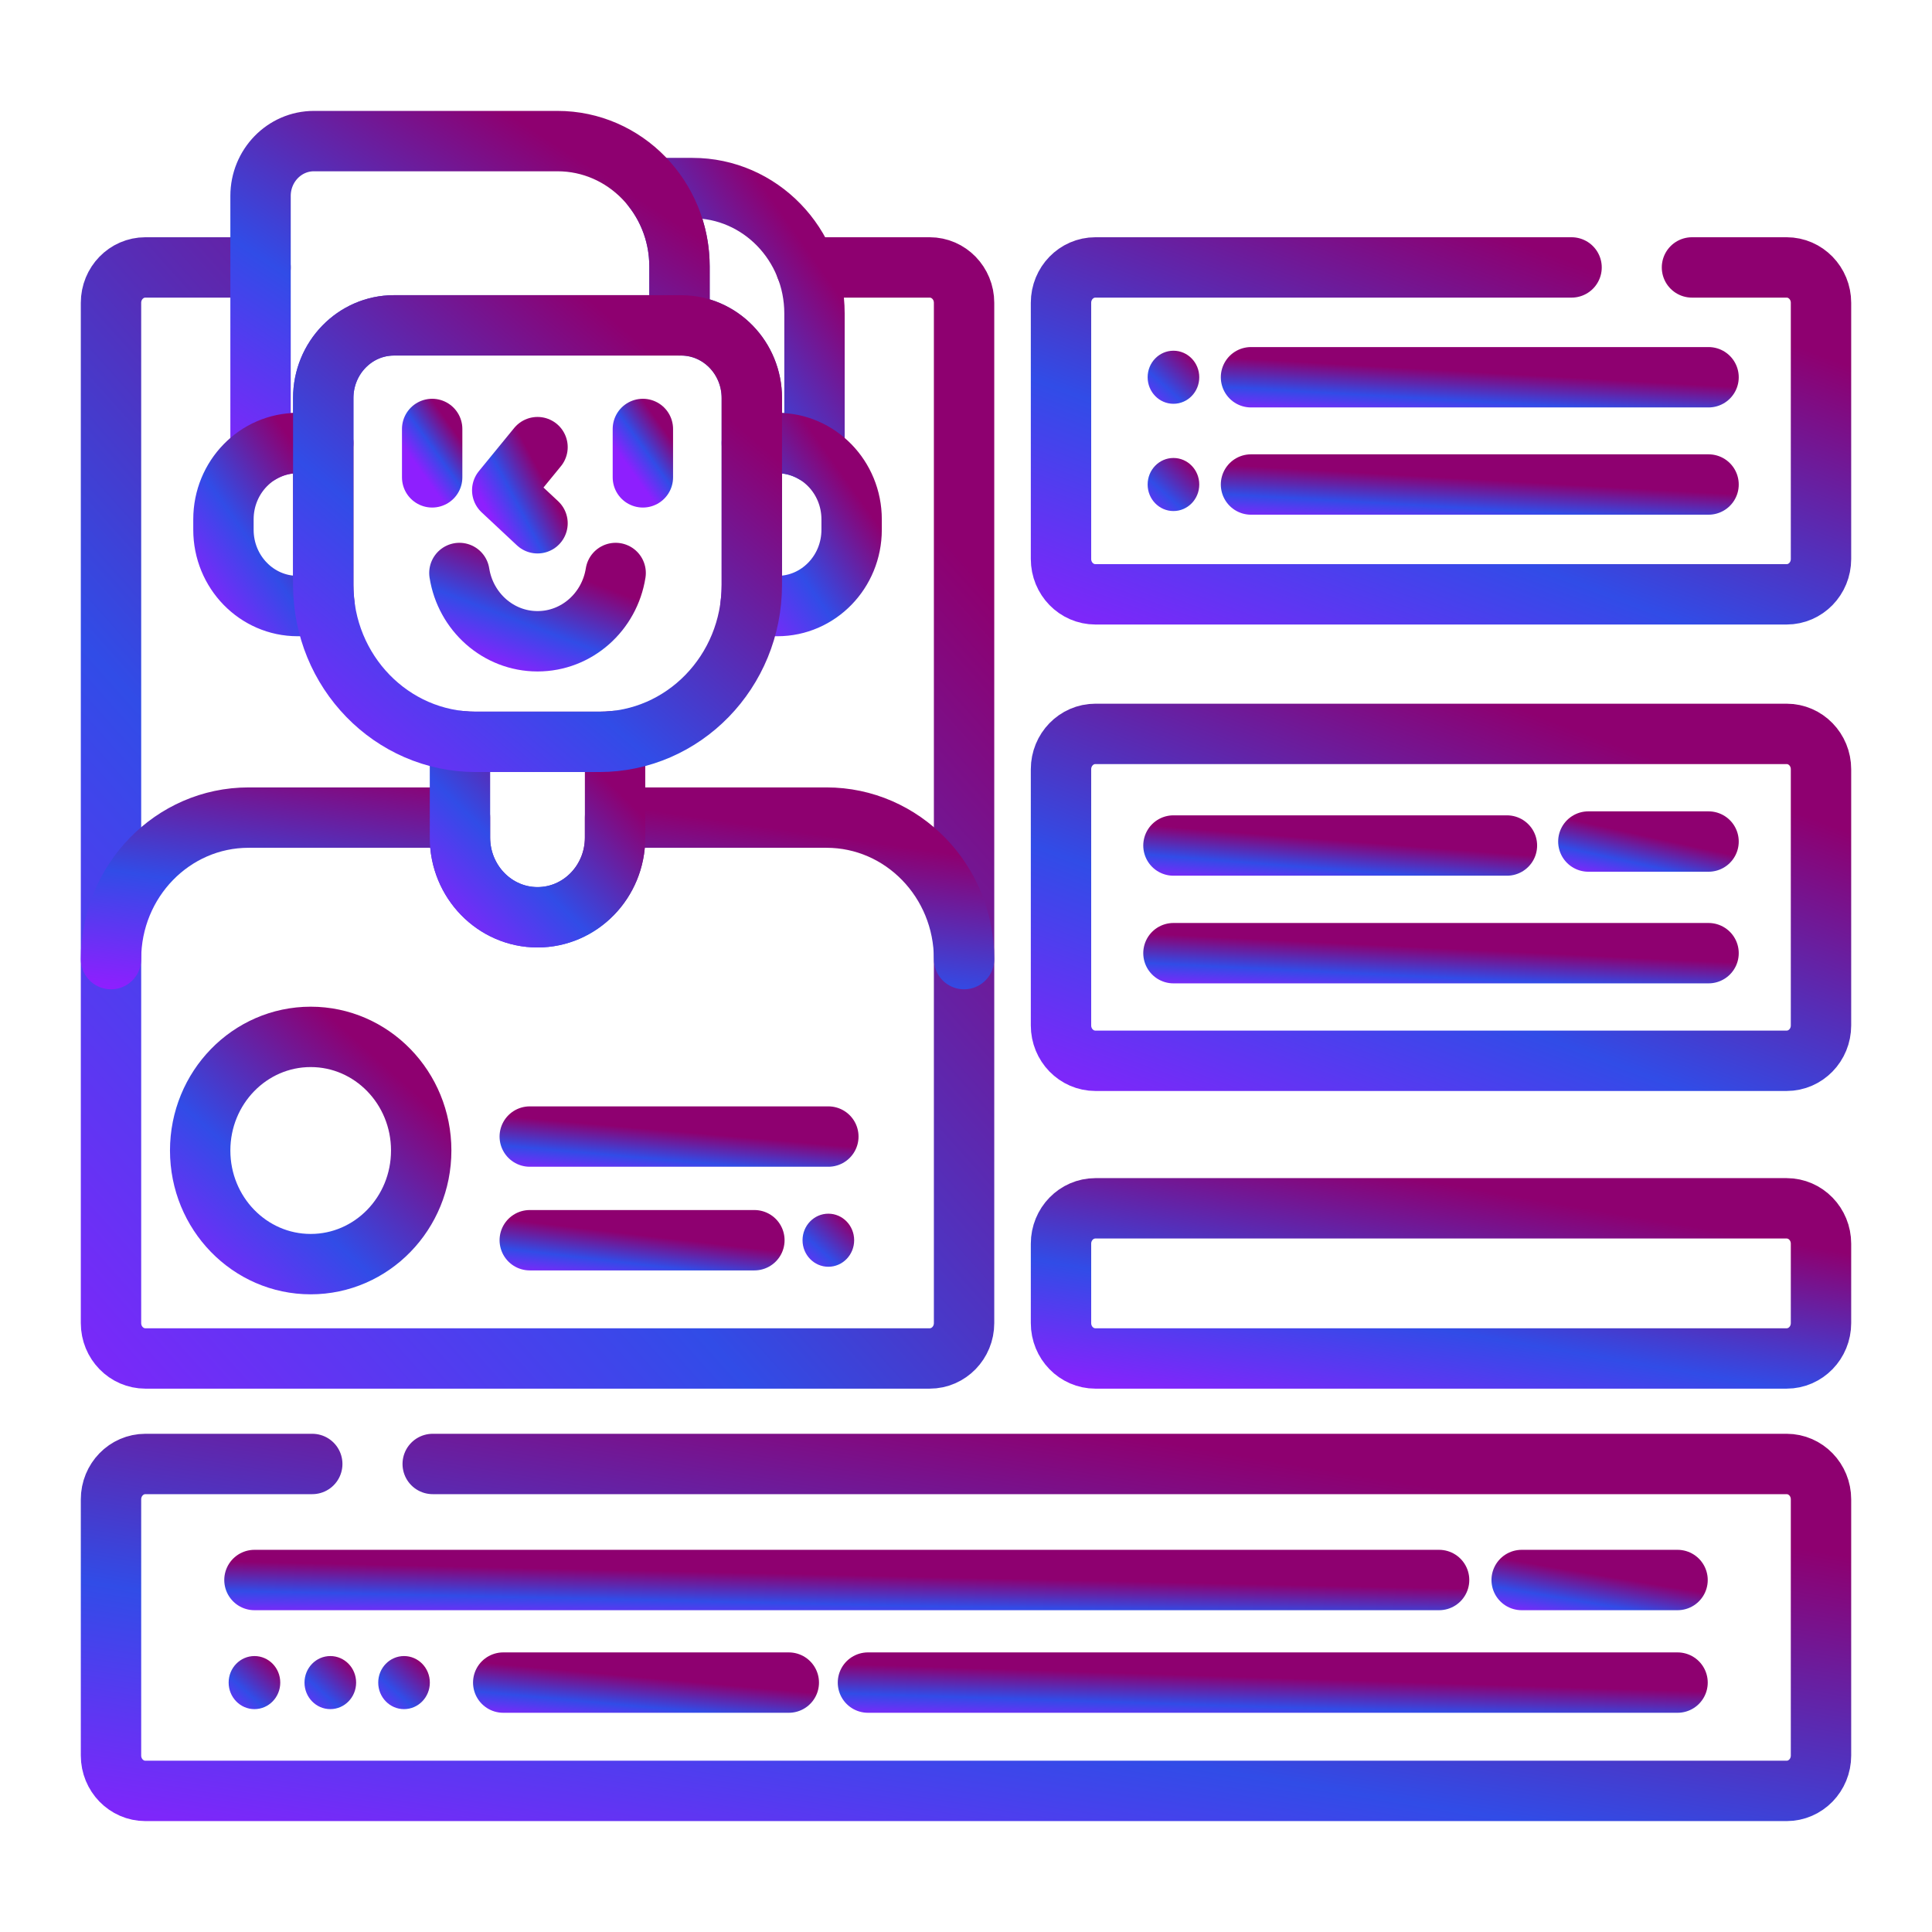 <svg width="64" height="64" viewBox="0 0 64 64" fill="none" xmlns="http://www.w3.org/2000/svg">
<path d="M8.631 8.859H4.817C4.187 8.859 3.677 9.383 3.677 10.031V43.829C3.677 44.476 4.187 45.001 4.817 45.001H30.796C31.426 45.001 31.936 44.476 31.936 43.829V37.977V33.875V10.031C31.936 9.383 31.426 8.859 30.796 8.859H26.698" stroke="url(#paint0_linear_4_102)" stroke-width="2" stroke-miterlimit="10" stroke-linecap="round" stroke-linejoin="round"/>
<path d="M31.936 31.772C31.936 29.183 29.895 27.084 27.377 27.084H20.375V27.745C20.375 29.203 19.225 30.386 17.806 30.386C16.387 30.386 15.237 29.203 15.237 27.745V27.084H8.236C5.718 27.084 3.677 29.183 3.677 31.772" stroke="url(#paint1_linear_4_102)" stroke-width="2" stroke-miterlimit="10" stroke-linecap="round" stroke-linejoin="round"/>
<path d="M19.848 24.575H15.764C15.586 24.575 15.41 24.565 15.237 24.547V27.745C15.237 29.203 16.387 30.386 17.806 30.386C19.225 30.386 20.375 29.203 20.375 27.745V24.547C20.202 24.565 20.026 24.575 19.848 24.575Z" stroke="url(#paint2_linear_4_102)" stroke-width="2" stroke-miterlimit="10" stroke-linecap="round" stroke-linejoin="round"/>
<path d="M22.509 8.829V10.778H22.562C23.856 10.778 24.905 11.857 24.905 13.187V14.677H25.753C26.2 14.677 26.62 14.801 26.981 15.016V10.385C26.981 8.09 25.172 6.23 22.94 6.23H21.62C22.176 6.942 22.509 7.845 22.509 8.829Z" stroke="url(#paint3_linear_4_102)" stroke-width="2" stroke-miterlimit="10" stroke-linecap="round" stroke-linejoin="round"/>
<path d="M9.86 14.677H10.708V13.187C10.708 11.857 11.757 10.778 13.051 10.778H22.509V8.829C22.509 6.534 20.7 4.674 18.468 4.674H10.398C9.423 4.674 8.631 5.487 8.631 6.491V15.016C8.993 14.801 9.412 14.677 9.86 14.677Z" stroke="url(#paint4_linear_4_102)" stroke-width="2" stroke-miterlimit="10" stroke-linecap="round" stroke-linejoin="round"/>
<path d="M10.708 19.376V14.677H9.86C8.502 14.677 7.402 15.809 7.402 17.204V17.549C7.402 18.945 8.502 20.076 9.86 20.076H10.755C10.725 19.847 10.708 19.614 10.708 19.376Z" stroke="url(#paint5_linear_4_102)" stroke-width="2" stroke-miterlimit="10" stroke-linecap="round" stroke-linejoin="round"/>
<path d="M25.753 14.677H24.905V19.376C24.905 19.614 24.888 19.847 24.858 20.076H25.753C27.11 20.076 28.211 18.945 28.211 17.549V17.204C28.211 15.809 27.11 14.677 25.753 14.677Z" stroke="url(#paint6_linear_4_102)" stroke-width="2" stroke-miterlimit="10" stroke-linecap="round" stroke-linejoin="round"/>
<path d="M19.848 24.575H15.764C12.972 24.575 10.708 22.247 10.708 19.376V13.187C10.708 11.857 11.757 10.778 13.051 10.778H22.562C23.856 10.778 24.905 11.857 24.905 13.187V19.376C24.905 22.247 22.641 24.575 19.848 24.575Z" stroke="url(#paint7_linear_4_102)" stroke-width="2" stroke-miterlimit="10" stroke-linecap="round" stroke-linejoin="round"/>
<path d="M17.806 14.812L16.637 16.241L17.806 17.334" stroke="url(#paint8_linear_4_102)" stroke-width="2" stroke-miterlimit="10" stroke-linecap="round" stroke-linejoin="round"/>
<path d="M14.316 14.21V15.813" stroke="url(#paint9_linear_4_102)" stroke-width="2" stroke-miterlimit="10" stroke-linecap="round" stroke-linejoin="round"/>
<path d="M21.296 14.21V15.813" stroke="url(#paint10_linear_4_102)" stroke-width="2" stroke-miterlimit="10" stroke-linecap="round" stroke-linejoin="round"/>
<path d="M15.218 18.981C15.42 20.264 16.502 21.243 17.806 21.243C19.111 21.243 20.192 20.264 20.394 18.981" stroke="url(#paint11_linear_4_102)" stroke-width="2" stroke-miterlimit="10" stroke-linecap="round" stroke-linejoin="round"/>
<path d="M10.292 41.876C12.314 41.876 13.953 40.191 13.953 38.112C13.953 36.033 12.314 34.348 10.292 34.348C8.27 34.348 6.631 36.033 6.631 38.112C6.631 40.191 8.27 41.876 10.292 41.876Z" stroke="url(#paint12_linear_4_102)" stroke-width="2" stroke-miterlimit="10" stroke-linecap="round" stroke-linejoin="round"/>
<path d="M59.184 35.14H36.287C35.657 35.14 35.147 34.616 35.147 33.969V25.483C35.147 24.835 35.657 24.311 36.287 24.311H59.184C59.813 24.311 60.323 24.835 60.323 25.483V33.969C60.323 34.616 59.813 35.14 59.184 35.14Z" stroke="url(#paint13_linear_4_102)" stroke-width="2" stroke-miterlimit="10" stroke-linecap="round" stroke-linejoin="round"/>
<path d="M59.184 45.001H36.287C35.657 45.001 35.147 44.476 35.147 43.829V41.199C35.147 40.552 35.657 40.027 36.287 40.027H59.184C59.813 40.027 60.323 40.552 60.323 41.199V43.829C60.323 44.476 59.813 45.001 59.184 45.001Z" stroke="url(#paint14_linear_4_102)" stroke-width="2" stroke-miterlimit="10" stroke-linecap="round" stroke-linejoin="round"/>
<path d="M17.549 37.65H27.44" stroke="url(#paint15_linear_4_102)" stroke-width="2" stroke-miterlimit="10" stroke-linecap="round" stroke-linejoin="round"/>
<path d="M17.549 41.084H24.99" stroke="url(#paint16_linear_4_102)" stroke-width="2" stroke-miterlimit="10" stroke-linecap="round" stroke-linejoin="round"/>
<ellipse cx="27.44" cy="41.084" rx="0.855" ry="0.879" fill="url(#paint17_linear_4_102)"/>
<path d="M52.06 8.859H36.287C35.657 8.859 35.147 9.383 35.147 10.031V18.517C35.147 19.164 35.657 19.688 36.287 19.688H59.184C59.813 19.688 60.323 19.164 60.323 18.517V10.031C60.323 9.383 59.813 8.859 59.184 8.859H56.049" stroke="url(#paint18_linear_4_102)" stroke-width="2" stroke-miterlimit="10" stroke-linecap="round" stroke-linejoin="round"/>
<ellipse cx="38.872" cy="12.497" rx="0.855" ry="0.879" fill="url(#paint19_linear_4_102)"/>
<path d="M41.441 12.497H56.598" stroke="url(#paint20_linear_4_102)" stroke-width="2" stroke-miterlimit="10" stroke-linecap="round" stroke-linejoin="round"/>
<ellipse cx="38.872" cy="16.05" rx="0.855" ry="0.879" fill="url(#paint21_linear_4_102)"/>
<path d="M41.441 16.05H56.598" stroke="url(#paint22_linear_4_102)" stroke-width="2" stroke-miterlimit="10" stroke-linecap="round" stroke-linejoin="round"/>
<path d="M38.872 28.009H49.919" stroke="url(#paint23_linear_4_102)" stroke-width="2" stroke-miterlimit="10" stroke-linecap="round" stroke-linejoin="round"/>
<path d="M52.616 27.877H56.598" stroke="url(#paint24_linear_4_102)" stroke-width="2" stroke-miterlimit="10" stroke-linecap="round" stroke-linejoin="round"/>
<path d="M38.872 31.575H56.598" stroke="url(#paint25_linear_4_102)" stroke-width="2" stroke-miterlimit="10" stroke-linecap="round" stroke-linejoin="round"/>
<path d="M10.344 48.496H4.817C4.187 48.496 3.677 49.021 3.677 49.668V58.154C3.677 58.801 4.187 59.326 4.817 59.326H59.184C59.813 59.326 60.323 58.801 60.323 58.154V49.668C60.323 49.021 59.813 48.496 59.184 48.496H14.334" stroke="url(#paint26_linear_4_102)" stroke-width="2" stroke-miterlimit="10" stroke-linecap="round" stroke-linejoin="round"/>
<path d="M50.407 52.34H55.571" stroke="url(#paint27_linear_4_102)" stroke-width="2" stroke-miterlimit="10" stroke-linecap="round" stroke-linejoin="round"/>
<path d="M8.429 52.34H47.672" stroke="url(#paint28_linear_4_102)" stroke-width="2" stroke-miterlimit="10" stroke-linecap="round" stroke-linejoin="round"/>
<path d="M28.752 55.738H55.571" stroke="url(#paint29_linear_4_102)" stroke-width="2" stroke-miterlimit="10" stroke-linecap="round" stroke-linejoin="round"/>
<path d="M16.67 55.738H26.13" stroke="url(#paint30_linear_4_102)" stroke-width="2" stroke-miterlimit="10" stroke-linecap="round" stroke-linejoin="round"/>
<ellipse cx="8.429" cy="55.738" rx="0.855" ry="0.879" fill="url(#paint31_linear_4_102)"/>
<ellipse cx="10.942" cy="55.738" rx="0.855" ry="0.879" fill="url(#paint32_linear_4_102)"/>
<ellipse cx="13.384" cy="55.738" rx="0.855" ry="0.879" fill="url(#paint33_linear_4_102)"/>
<defs>
<linearGradient id="paint0_linear_4_102" x1="28.539" y1="14.763" x2="-3.942" y2="43.872" gradientUnits="userSpaceOnUse">
<stop stop-color="#8E0070"/>
<stop offset="0.54" stop-color="#314CE7"/>
<stop offset="1" stop-color="#8E1FFE"/>
</linearGradient>
<linearGradient id="paint1_linear_4_102" x1="28.539" y1="27.85" x2="27.337" y2="36.152" gradientUnits="userSpaceOnUse">
<stop stop-color="#8E0070"/>
<stop offset="0.54" stop-color="#314CE7"/>
<stop offset="1" stop-color="#8E1FFE"/>
</linearGradient>
<linearGradient id="paint2_linear_4_102" x1="19.758" y1="25.501" x2="14.479" y2="30.825" gradientUnits="userSpaceOnUse">
<stop stop-color="#8E0070"/>
<stop offset="0.54" stop-color="#314CE7"/>
<stop offset="1" stop-color="#8E1FFE"/>
</linearGradient>
<linearGradient id="paint3_linear_4_102" x1="26.337" y1="7.665" x2="18.875" y2="12.883" gradientUnits="userSpaceOnUse">
<stop stop-color="#8E0070"/>
<stop offset="0.54" stop-color="#314CE7"/>
<stop offset="1" stop-color="#8E1FFE"/>
</linearGradient>
<linearGradient id="paint4_linear_4_102" x1="20.841" y1="6.363" x2="12.296" y2="19.508" gradientUnits="userSpaceOnUse">
<stop stop-color="#8E0070"/>
<stop offset="0.54" stop-color="#314CE7"/>
<stop offset="1" stop-color="#8E1FFE"/>
</linearGradient>
<linearGradient id="paint5_linear_4_102" x1="10.352" y1="15.559" x2="5.74" y2="18.842" gradientUnits="userSpaceOnUse">
<stop stop-color="#8E0070"/>
<stop offset="0.54" stop-color="#314CE7"/>
<stop offset="1" stop-color="#8E1FFE"/>
</linearGradient>
<linearGradient id="paint6_linear_4_102" x1="27.808" y1="15.559" x2="23.195" y2="18.842" gradientUnits="userSpaceOnUse">
<stop stop-color="#8E0070"/>
<stop offset="0.54" stop-color="#314CE7"/>
<stop offset="1" stop-color="#8E1FFE"/>
</linearGradient>
<linearGradient id="paint7_linear_4_102" x1="23.198" y1="13.032" x2="10.892" y2="27.545" gradientUnits="userSpaceOnUse">
<stop stop-color="#8E0070"/>
<stop offset="0.54" stop-color="#314CE7"/>
<stop offset="1" stop-color="#8E1FFE"/>
</linearGradient>
<linearGradient id="paint8_linear_4_102" x1="17.666" y1="15.223" x2="15.776" y2="16.228" gradientUnits="userSpaceOnUse">
<stop stop-color="#8E0070"/>
<stop offset="0.54" stop-color="#314CE7"/>
<stop offset="1" stop-color="#8E1FFE"/>
</linearGradient>
<linearGradient id="paint9_linear_4_102" x1="15.196" y1="14.472" x2="13.825" y2="15.453" gradientUnits="userSpaceOnUse">
<stop stop-color="#8E0070"/>
<stop offset="0.54" stop-color="#314CE7"/>
<stop offset="1" stop-color="#8E1FFE"/>
</linearGradient>
<linearGradient id="paint10_linear_4_102" x1="22.176" y1="14.472" x2="20.805" y2="15.453" gradientUnits="userSpaceOnUse">
<stop stop-color="#8E0070"/>
<stop offset="0.54" stop-color="#314CE7"/>
<stop offset="1" stop-color="#8E1FFE"/>
</linearGradient>
<linearGradient id="paint11_linear_4_102" x1="19.772" y1="19.351" x2="18.411" y2="22.922" gradientUnits="userSpaceOnUse">
<stop stop-color="#8E0070"/>
<stop offset="0.54" stop-color="#314CE7"/>
<stop offset="1" stop-color="#8E1FFE"/>
</linearGradient>
<linearGradient id="paint12_linear_4_102" x1="13.073" y1="35.578" x2="6.307" y2="43.12" gradientUnits="userSpaceOnUse">
<stop stop-color="#8E0070"/>
<stop offset="0.54" stop-color="#314CE7"/>
<stop offset="1" stop-color="#8E1FFE"/>
</linearGradient>
<linearGradient id="paint13_linear_4_102" x1="57.297" y1="26.08" x2="50.855" y2="43.245" gradientUnits="userSpaceOnUse">
<stop stop-color="#8E0070"/>
<stop offset="0.54" stop-color="#314CE7"/>
<stop offset="1" stop-color="#8E1FFE"/>
</linearGradient>
<linearGradient id="paint14_linear_4_102" x1="57.297" y1="40.84" x2="55.791" y2="49.574" gradientUnits="userSpaceOnUse">
<stop stop-color="#8E0070"/>
<stop offset="0.54" stop-color="#314CE7"/>
<stop offset="1" stop-color="#8E1FFE"/>
</linearGradient>
<linearGradient id="paint15_linear_4_102" x1="26.251" y1="37.813" x2="26.093" y2="39.607" gradientUnits="userSpaceOnUse">
<stop stop-color="#8E0070"/>
<stop offset="0.54" stop-color="#314CE7"/>
<stop offset="1" stop-color="#8E1FFE"/>
</linearGradient>
<linearGradient id="paint16_linear_4_102" x1="24.096" y1="41.247" x2="23.887" y2="43.031" gradientUnits="userSpaceOnUse">
<stop stop-color="#8E0070"/>
<stop offset="0.54" stop-color="#314CE7"/>
<stop offset="1" stop-color="#8E1FFE"/>
</linearGradient>
<linearGradient id="paint17_linear_4_102" x1="28.089" y1="40.492" x2="26.509" y2="42.253" gradientUnits="userSpaceOnUse">
<stop stop-color="#8E0070"/>
<stop offset="0.54" stop-color="#314CE7"/>
<stop offset="1" stop-color="#8E1FFE"/>
</linearGradient>
<linearGradient id="paint18_linear_4_102" x1="57.297" y1="10.628" x2="50.855" y2="27.793" gradientUnits="userSpaceOnUse">
<stop stop-color="#8E0070"/>
<stop offset="0.54" stop-color="#314CE7"/>
<stop offset="1" stop-color="#8E1FFE"/>
</linearGradient>
<linearGradient id="paint19_linear_4_102" x1="39.521" y1="11.905" x2="37.941" y2="13.666" gradientUnits="userSpaceOnUse">
<stop stop-color="#8E0070"/>
<stop offset="0.54" stop-color="#314CE7"/>
<stop offset="1" stop-color="#8E1FFE"/>
</linearGradient>
<linearGradient id="paint20_linear_4_102" x1="54.776" y1="12.66" x2="54.672" y2="14.463" gradientUnits="userSpaceOnUse">
<stop stop-color="#8E0070"/>
<stop offset="0.54" stop-color="#314CE7"/>
<stop offset="1" stop-color="#8E1FFE"/>
</linearGradient>
<linearGradient id="paint21_linear_4_102" x1="39.521" y1="15.458" x2="37.941" y2="17.22" gradientUnits="userSpaceOnUse">
<stop stop-color="#8E0070"/>
<stop offset="0.54" stop-color="#314CE7"/>
<stop offset="1" stop-color="#8E1FFE"/>
</linearGradient>
<linearGradient id="paint22_linear_4_102" x1="54.776" y1="16.213" x2="54.672" y2="18.016" gradientUnits="userSpaceOnUse">
<stop stop-color="#8E0070"/>
<stop offset="0.54" stop-color="#314CE7"/>
<stop offset="1" stop-color="#8E1FFE"/>
</linearGradient>
<linearGradient id="paint23_linear_4_102" x1="48.591" y1="28.172" x2="48.449" y2="29.969" gradientUnits="userSpaceOnUse">
<stop stop-color="#8E0070"/>
<stop offset="0.54" stop-color="#314CE7"/>
<stop offset="1" stop-color="#8E1FFE"/>
</linearGradient>
<linearGradient id="paint24_linear_4_102" x1="56.12" y1="28.04" x2="55.741" y2="29.765" gradientUnits="userSpaceOnUse">
<stop stop-color="#8E0070"/>
<stop offset="0.54" stop-color="#314CE7"/>
<stop offset="1" stop-color="#8E1FFE"/>
</linearGradient>
<linearGradient id="paint25_linear_4_102" x1="54.467" y1="31.738" x2="54.378" y2="33.542" gradientUnits="userSpaceOnUse">
<stop stop-color="#8E0070"/>
<stop offset="0.54" stop-color="#314CE7"/>
<stop offset="1" stop-color="#8E1FFE"/>
</linearGradient>
<linearGradient id="paint26_linear_4_102" x1="53.513" y1="50.266" x2="50.335" y2="69.318" gradientUnits="userSpaceOnUse">
<stop stop-color="#8E0070"/>
<stop offset="0.54" stop-color="#314CE7"/>
<stop offset="1" stop-color="#8E1FFE"/>
</linearGradient>
<linearGradient id="paint27_linear_4_102" x1="54.95" y1="52.503" x2="54.653" y2="54.261" gradientUnits="userSpaceOnUse">
<stop stop-color="#8E0070"/>
<stop offset="0.54" stop-color="#314CE7"/>
<stop offset="1" stop-color="#8E1FFE"/>
</linearGradient>
<linearGradient id="paint28_linear_4_102" x1="42.954" y1="52.503" x2="42.914" y2="54.31" gradientUnits="userSpaceOnUse">
<stop stop-color="#8E0070"/>
<stop offset="0.54" stop-color="#314CE7"/>
<stop offset="1" stop-color="#8E1FFE"/>
</linearGradient>
<linearGradient id="paint29_linear_4_102" x1="52.346" y1="55.901" x2="52.288" y2="57.708" gradientUnits="userSpaceOnUse">
<stop stop-color="#8E0070"/>
<stop offset="0.54" stop-color="#314CE7"/>
<stop offset="1" stop-color="#8E1FFE"/>
</linearGradient>
<linearGradient id="paint30_linear_4_102" x1="24.993" y1="55.901" x2="24.828" y2="57.694" gradientUnits="userSpaceOnUse">
<stop stop-color="#8E0070"/>
<stop offset="0.54" stop-color="#314CE7"/>
<stop offset="1" stop-color="#8E1FFE"/>
</linearGradient>
<linearGradient id="paint31_linear_4_102" x1="9.079" y1="55.146" x2="7.499" y2="56.907" gradientUnits="userSpaceOnUse">
<stop stop-color="#8E0070"/>
<stop offset="0.54" stop-color="#314CE7"/>
<stop offset="1" stop-color="#8E1FFE"/>
</linearGradient>
<linearGradient id="paint32_linear_4_102" x1="11.591" y1="55.146" x2="10.012" y2="56.907" gradientUnits="userSpaceOnUse">
<stop stop-color="#8E0070"/>
<stop offset="0.54" stop-color="#314CE7"/>
<stop offset="1" stop-color="#8E1FFE"/>
</linearGradient>
<linearGradient id="paint33_linear_4_102" x1="14.033" y1="55.146" x2="12.453" y2="56.907" gradientUnits="userSpaceOnUse">
<stop stop-color="#8E0070"/>
<stop offset="0.54" stop-color="#314CE7"/>
<stop offset="1" stop-color="#8E1FFE"/>
</linearGradient>
</defs>
</svg>
